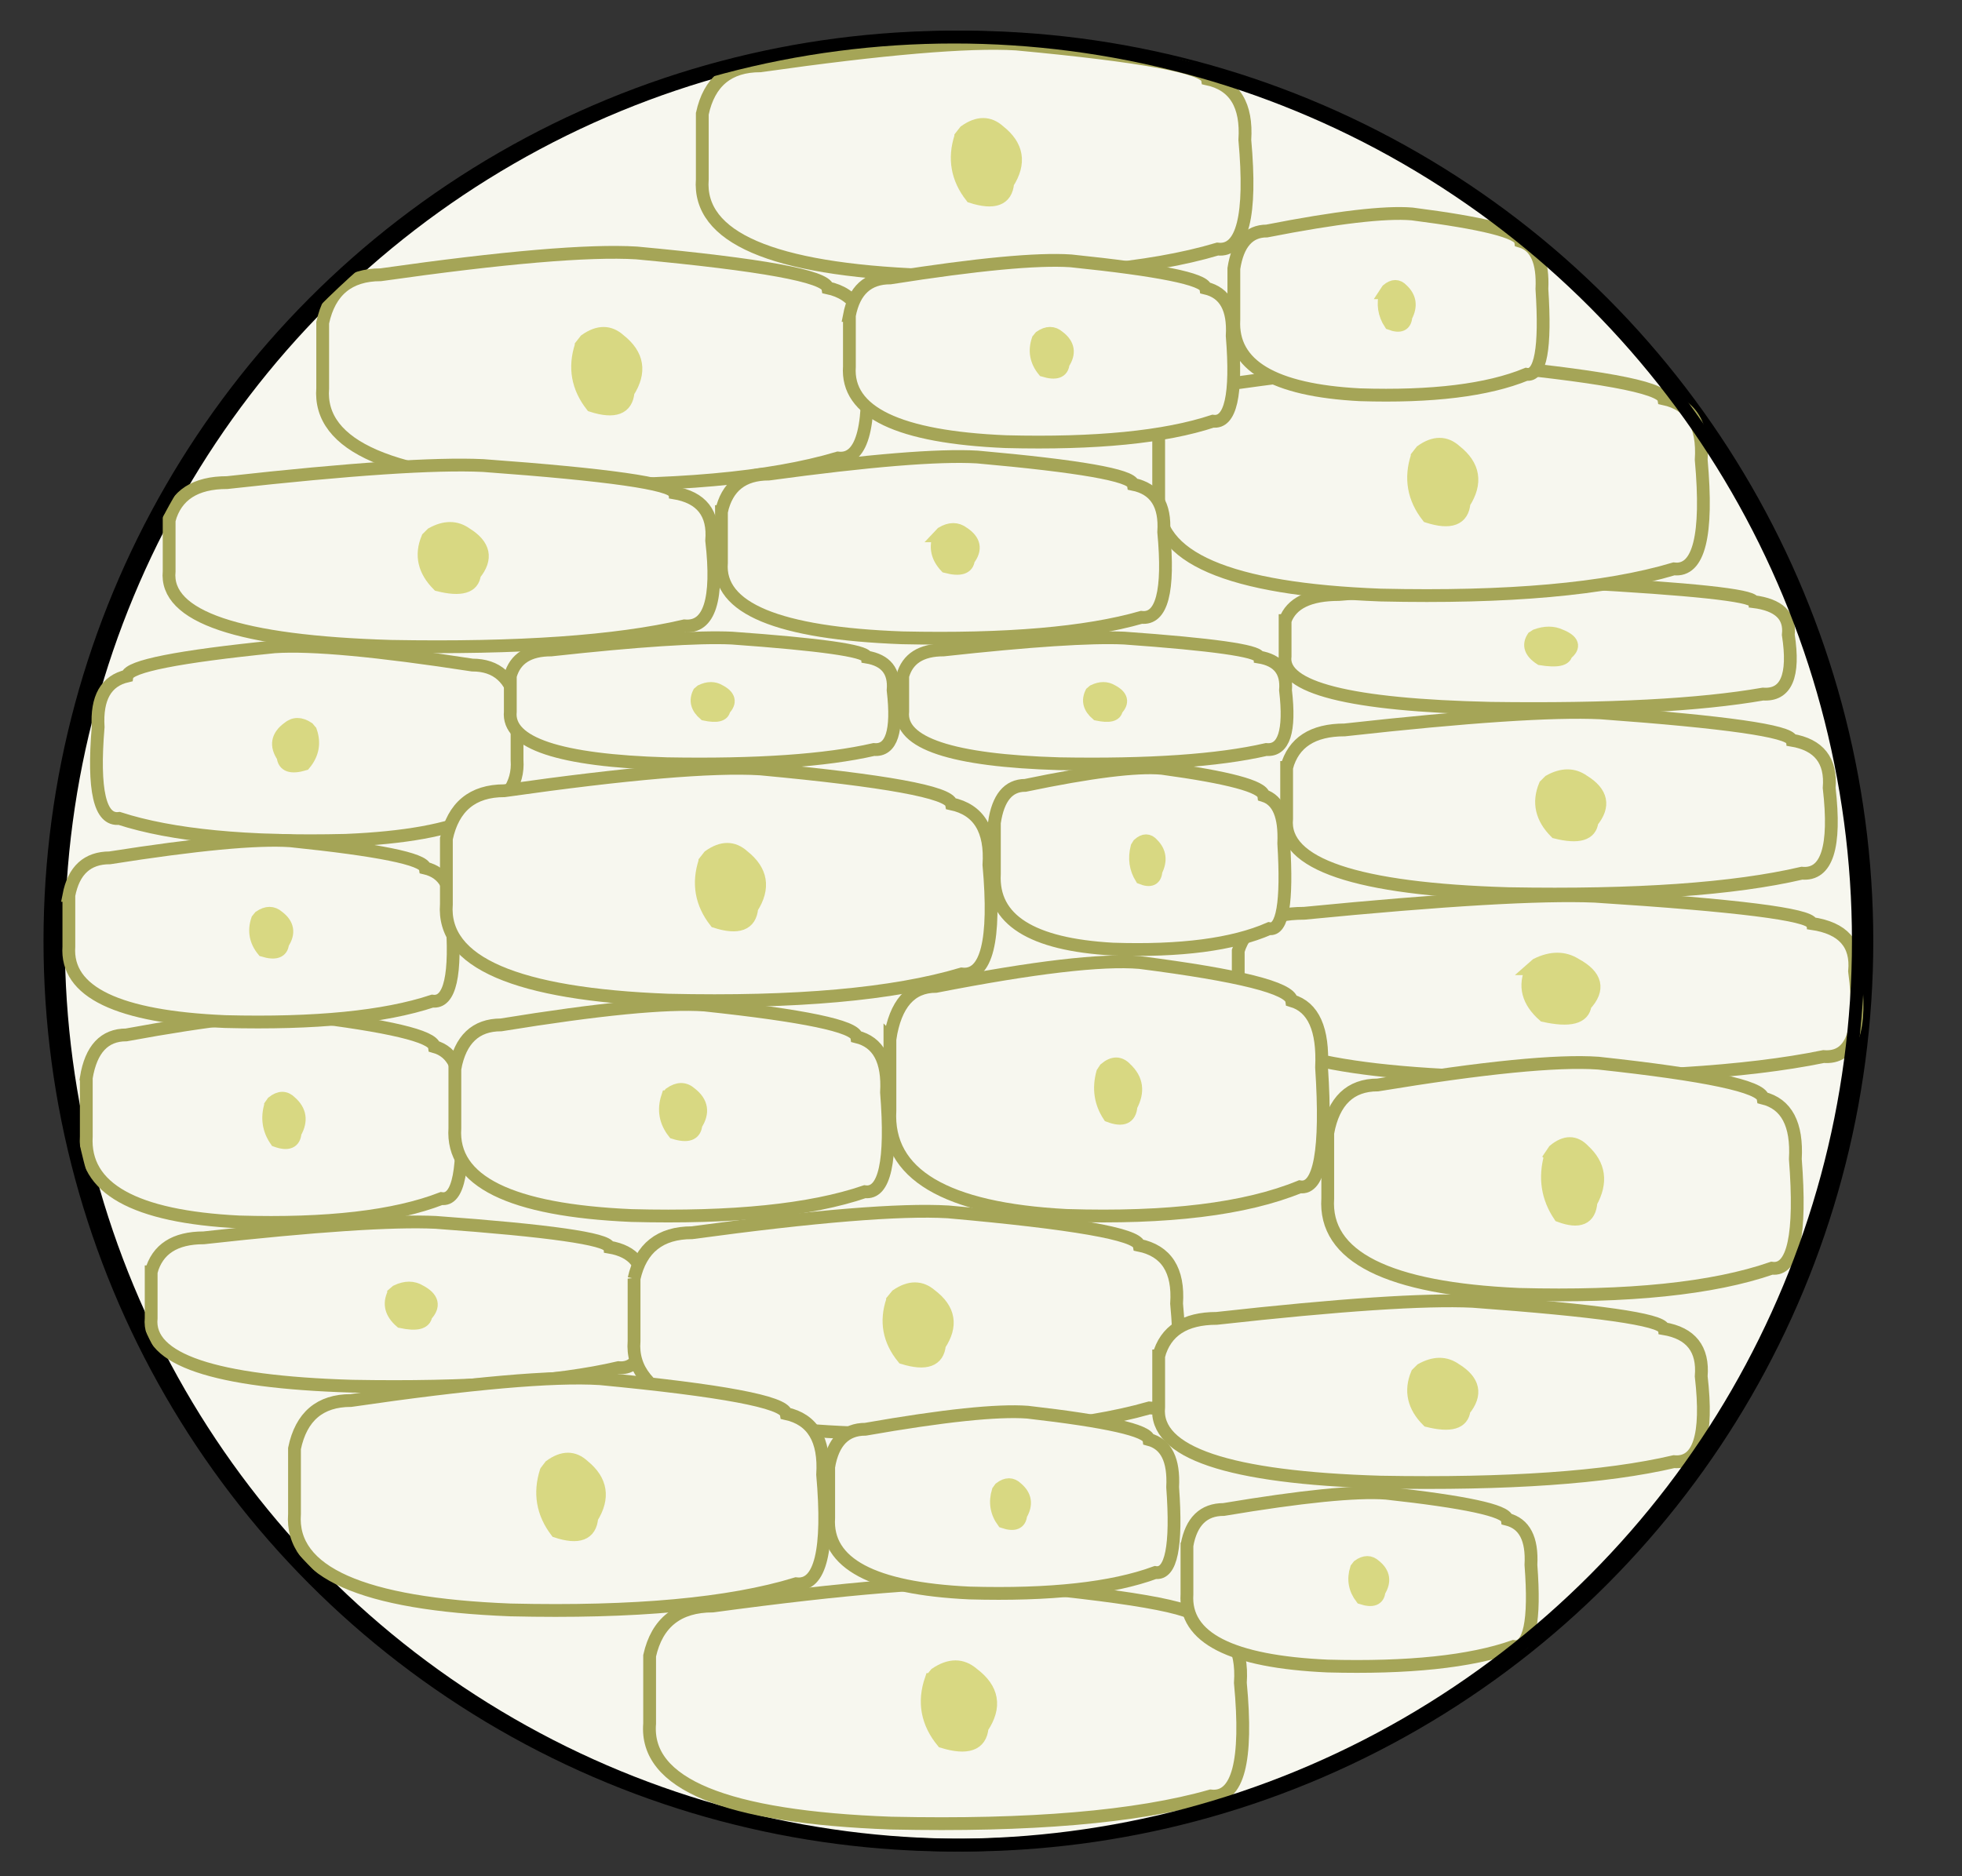 <svg width="230" height="220" xmlns="http://www.w3.org/2000/svg" xmlns:svg="http://www.w3.org/2000/svg">
 <rect width="100%" height="100%" fill="#333333" stroke="none"/>
 <g>
  <title>Layer 1</title>
  <circle cx="112.85" cy="110.35" fill="#f7f7ef" stroke="#000000" stroke-width="1.5" r="106" id="s_11"/>
  <g id="s_12">
   <g id="s_1">
    <path fill="#f7f7ef" stroke="#a5a557" stroke-width="1.5" d="m145.155,111.487q1.363,-4.4 7.725,-4.4q24.539,-2.4 34.081,-2q24.993,1.6 25.447,3.2q5.453,0.8 4.999,5.6q1.363,10.4 -3.635,10q-13.633,2.8 -39.08,2.4q-30.446,-0.8 -29.537,-8.8l0,-6z" id="s_7"/>
    <path fill="#d8d882" stroke="#d8d882" stroke-width="1.5" d="m179.577,113.587q-1.42,3 1.42,5.5q4.544,1 4.828,-1.25q2.556,-2.75 -1.136,-4.75q-1.988,-1.25 -4.544,0l-0.568,0.5l0,0z" id="s_8"/>
   </g>
   <g id="s_6">
    <path id="s_9" fill="#f7f7ef" stroke="#a5a557" stroke-width="1.5" d="m10.116,126.375q0.827,-5.026 4.687,-5.026q14.888,-2.741 20.677,-2.284q15.163,1.827 15.439,3.655q3.308,0.914 3.033,6.396q0.827,11.879 -2.206,11.422q-8.271,3.198 -23.71,2.741q-18.472,-0.914 -17.92,-10.051l-0,-6.853z"/>
    <path id="s_10" fill="#d8d882" stroke="#d8d882" stroke-width="1.5" d="m31.717,129.619q-0.655,2.253 0.655,4.13q2.095,0.751 2.226,-0.939q1.179,-2.065 -0.524,-3.567q-0.917,-0.939 -2.095,0l-0.262,0.375z"/>
   </g>
   <g id="s_14">
    <path m="M 17.721 149.13 Q 18.809 145.143 23.887 145.143 Q 43.475 142.969 51.093 143.331 Q 71.043 144.781 71.406 146.231 Q 75.758 146.956 75.396 151.305 Q 76.484 160.729 72.494 160.367 Q 61.612 162.904 41.299 162.541 Q 16.996 161.816 17.721 154.567 L 17.721 149.13 L 17.721 149.13 L 17.721 149.13 z" id="s_15" fill="#f7f7ef" stroke="#a5a557" stroke-width="1.5" d="m17.721,149.13q1.088,-3.987 6.166,-3.987q19.588,-2.175 27.205,-1.812q19.95,1.45 20.313,2.9q4.353,0.725 3.99,5.074q1.088,9.424 -2.902,9.061q-10.882,2.537 -31.195,2.175q-24.303,-0.725 -23.578,-7.974l-0,-5.437l0,0l0,0z"/>
    <path m="M 46.142 151.703 Q 45.28 153.491 47.003 154.98 Q 49.76 155.576 49.933 154.235 Q 51.483 152.597 49.243 151.406 Q 48.037 150.661 46.486 151.406 L 46.142 151.703 L 46.142 151.703 L 46.142 151.703 z" id="s_16" fill="#d8d882" stroke="#d8d882" stroke-width="1.5" d="m46.142,151.703q-0.862,1.787 0.862,3.276q2.757,0.596 2.929,-0.745q1.551,-1.638 -0.689,-2.83q-1.206,-0.745 -2.757,0l-0.345,0.298l-0,0l0,0z"/>
   </g>
   <g id="s_17">
    <path id="s_18" fill="#f7f7ef" stroke="#a5a557" stroke-width="1.5" d="m150.65,72.767q1.113,-3.058 6.307,-3.058q20.034,-1.668 27.825,-1.39q20.405,1.112 20.776,2.224q4.452,0.556 4.081,3.892q1.113,7.227 -2.968,6.949q-11.13,1.946 -31.907,1.668q-24.857,-0.556 -24.115,-6.115l-0,-4.17z"/>
    <path id="s_19" fill="#d8d882" stroke="#d8d882" stroke-width="1.5" d="m179.719,74.74q-0.881,1.371 0.881,2.513q2.82,0.457 2.996,-0.571q1.586,-1.256 -0.705,-2.17q-1.234,-0.571 -2.82,0l-0.352,0.228z"/>
   </g>
   <g id="s_23">
    <path fill="#f7f7ef" stroke="#a5a557" stroke-width="1.5" d="m116.568,96.487q0.64,-4.4 3.627,-4.4q11.521,-2.4 16.002,-2q11.735,1.6 11.948,3.2q2.56,0.8 2.347,5.6q0.64,10.4 -1.707,10q-6.401,2.8 -18.349,2.4q-14.295,-0.8 -13.868,-8.8l-0,-6z" id="s_24"/>
    <path fill="#d8d882" stroke="#d8d882" stroke-width="1.5" d="m133.285,99.326q-0.507,1.972 0.507,3.616q1.622,0.657 1.723,-0.822q0.912,-1.808 -0.405,-3.123q-0.709,-0.822 -1.622,0l-0.203,0.329z" id="s_25"/>
   </g>
   <g id="s_26">
    <path fill="#f7f7ef" stroke="#a5a557" stroke-width="1.5" d="m60.611,82.691q-0.927,-4.71 -5.25,-4.71q-16.678,-2.569 -23.164,-2.141q-16.987,1.713 -17.295,3.425q-3.706,0.856 -3.397,5.994q-0.927,11.132 2.471,10.704q9.265,2.997 26.561,2.569q20.693,-0.856 20.075,-9.42l0,-6.422l0,0z" id="s_27"/>
    <path fill="#d8d882" stroke="#d8d882" stroke-width="1.5" d="m36.412,85.731q0.734,2.111 -0.734,3.87q-2.347,0.704 -2.494,-0.88q-1.32,-1.935 0.587,-3.343q1.027,-0.88 2.347,0l0.293,0.352z" id="s_28"/>
   </g>
   <g id="s_29">
    <path fill="#f7f7ef" stroke="#a5a557" stroke-width="1.5" d="m105.822,79.267q0.847,-3.058 4.798,-3.058q15.241,-1.668 21.168,-1.39q15.523,1.112 15.805,2.224q3.387,0.556 3.105,3.892q0.847,7.227 -2.258,6.949q-8.467,1.946 -24.272,1.668q-18.91,-0.556 -18.345,-6.115l-0,-4.17l0,0z" id="s_30"/>
    <path fill="#d8d882" stroke="#d8d882" stroke-width="1.5" d="m127.936,81.24q-0.67,1.371 0.67,2.513q2.145,0.457 2.279,-0.571q1.207,-1.256 -0.536,-2.17q-0.939,-0.571 -2.145,0l-0.268,0.228l0,0z" id="s_31"/>
   </g>
   <g id="s_4">
    <path fill="#f7f7ef" stroke="#a5a557" stroke-width="1.5" d="m82.329,13.345q1.2,-5.627 6.8,-5.627q21.6,-3.069 30,-2.558q22,2.046 22.4,4.093q4.8,1.023 4.4,7.162q1.2,13.301 -3.2,12.789q-12,3.581 -34.4,3.069q-26.8,-1.023 -26,-11.254l0,-7.673z" id="s_3"/>
    <path fill="#d8d882" stroke="#d8d882" stroke-width="1.5" d="m112.629,16.03q-1.25,3.837 1.25,7.034q4,1.279 4.25,-1.599q2.25,-3.517 -1,-6.075q-1.75,-1.599 -4,0l-0.5,0.639z" id="s_2"/>
   </g>
   <g id="s_20">
    <path fill="#f7f7ef" stroke="#a5a557" stroke-width="1.5" d="m135.829,50.845q1.2,-5.627 6.8,-5.627q21.6,-3.069 30,-2.558q22,2.046 22.4,4.093q4.8,1.023 4.4,7.162q1.2,13.301 -3.2,12.789q-12,3.581 -34.4,3.069q-26.8,-1.023 -26,-11.254l0,-7.673z" id="s_21"/>
    <path fill="#d8d882" stroke="#d8d882" stroke-width="1.5" d="m166.129,53.53q-1.25,3.837 1.25,7.034q4,1.279 4.25,-1.599q2.25,-3.517 -1,-6.075q-1.75,-1.599 -4,0l-0.5,0.639z" id="s_22"/>
   </g>
   <g id="s_32">
    <path fill="#f7f7ef" stroke="#a5a557" stroke-width="1.5" d="m155.649,132.845q1.034,-5.627 5.861,-5.627q18.617,-3.069 25.856,-2.558q18.961,2.046 19.306,4.093q4.137,1.023 3.792,7.162q1.034,13.301 -2.758,12.789q-10.343,3.581 -29.649,3.069q-23.098,-1.023 -22.409,-11.254l0,-7.673l-0,0z" id="s_33"/>
    <path fill="#d8d882" stroke="#d8d882" stroke-width="1.5" d="m181.764,135.53q-1.077,3.837 1.077,7.034q3.448,1.279 3.663,-1.599q1.939,-3.517 -0.862,-6.075q-1.508,-1.599 -3.448,0l-0.431,0.639z" id="s_34"/>
   </g>
   <g id="s_35">
    <path fill="#f7f7ef" stroke="#a5a557" stroke-width="1.5" d="m74.329,149.926q1.2,-5.381 6.8,-5.381q21.6,-2.935 30,-2.446q22,1.957 22.4,3.913q4.8,0.978 4.4,6.848q1.2,12.718 -3.2,12.229q-12,3.424 -34.4,2.935q-26.8,-0.978 -26,-10.762l0,-7.338z" id="s_36"/>
    <path fill="#d8d882" stroke="#d8d882" stroke-width="1.5" d="m104.629,152.494q-1.25,3.669 1.25,6.726q4,1.223 4.25,-1.529q2.25,-3.363 -1,-5.809q-1.75,-1.529 -4,0l-0.5,0.611l0,0z" id="s_37"/>
   </g>
   <g id="s_38">
    <path fill="#f7f7ef" stroke="#a5a557" stroke-width="1.5" d="m8.072,104.987q0.847,-4.4 4.798,-4.4q15.241,-2.4 21.168,-2q15.523,1.6 15.805,3.2q3.387,0.8 3.105,5.6q0.847,10.4 -2.258,10q-8.467,2.8 -24.272,2.4q-18.91,-0.8 -18.345,-8.8l-0,-6z" id="s_39"/>
    <path fill="#d8d882" stroke="#d8d882" stroke-width="1.5" d="m30.186,107.826q-0.67,1.972 0.67,3.616q2.145,0.657 2.279,-0.822q1.207,-1.808 -0.536,-3.123q-0.939,-0.822 -2.145,0l-0.268,0.329z" id="s_40"/>
   </g>
   <g id="s_41">
    <path fill="#f7f7ef" stroke="#a5a557" stroke-width="1.5" d="m150.829,89.987q1.2,-4.4 6.8,-4.4q21.6,-2.4 30,-2q22,1.6 22.4,3.2q4.8,0.8 4.4,5.6q1.2,10.4 -3.2,10q-12,2.8 -34.4,2.4q-26.8,-0.8 -26,-8.8l0,-6z" id="s_42"/>
    <path fill="#d8d882" stroke="#d8d882" stroke-width="1.5" d="m181.129,92.087q-1.25,3 1.25,5.5q4,1 4.25,-1.25q2.25,-2.75 -1,-4.75q-1.75,-1.25 -4,0l-0.5,0.5z" id="s_43"/>
   </g>
   <g id="s_44">
    <path fill="#f7f7ef" stroke="#a5a557" stroke-width="1.5" d="m37.829,37.845q1.2,-5.627 6.8,-5.627q21.6,-3.069 30,-2.558q22,2.046 22.4,4.093q4.8,1.023 4.4,7.162q1.2,13.301 -3.2,12.789q-12,3.581 -34.4,3.069q-26.8,-1.023 -26,-11.254l0,-7.673z" id="s_45"/>
    <path fill="#d8d882" stroke="#d8d882" stroke-width="1.5" d="m68.129,40.53q-1.25,3.837 1.25,7.034q4,1.279 4.25,-1.599q2.25,-3.517 -1,-6.075q-1.75,-1.599 -4,0l-0.5,0.639z" id="s_46"/>
   </g>
   <g id="s_47">
    <path fill="#f7f7ef" stroke="#a5a557" stroke-width="1.5" d="m84.575,59.987q0.978,-4.4 5.543,-4.4q17.608,-2.4 24.455,-2q17.934,1.6 18.26,3.2q3.913,0.8 3.587,5.6q0.978,10.4 -2.609,10q-9.782,2.8 -28.042,2.4q-21.846,-0.8 -21.194,-8.8l-0,-6l0,0z" id="s_48"/>
    <path fill="#d8d882" stroke="#d8d882" stroke-width="1.5" d="m110.123,62.826q-0.774,1.972 0.774,3.616q2.478,0.657 2.633,-0.822q1.394,-1.808 -0.62,-3.123q-1.084,-0.822 -2.478,0l-0.31,0.329z" id="s_49"/>
   </g>
   <g id="s_50">
    <path fill="#f7f7ef" stroke="#a5a557" stroke-width="1.5" d="m19.829,60.987q1.2,-4.4 6.8,-4.4q21.6,-2.4 30,-2q22,1.6 22.4,3.2q4.8,0.8 4.4,5.6q1.2,10.4 -3.2,10q-12,2.8 -34.4,2.4q-26.8,-0.8 -26,-8.8l0,-6z" id="s_51"/>
    <path fill="#d8d882" stroke="#d8d882" stroke-width="1.5" d="m50.129,63.087q-1.25,3 1.25,5.5q4,1 4.25,-1.25q2.25,-2.75 -1,-4.75q-1.75,-1.25 -4,0l-0.5,0.5z" id="s_52"/>
   </g>
   <g id="s_53">
    <path fill="#f7f7ef" stroke="#a5a557" stroke-width="1.5" d="m59.822,79.267q0.847,-3.058 4.798,-3.058q15.241,-1.668 21.168,-1.39q15.523,1.112 15.805,2.224q3.387,0.556 3.105,3.892q0.847,7.227 -2.258,6.949q-8.467,1.946 -24.272,1.668q-18.91,-0.556 -18.345,-6.115l-0,-4.17z" id="s_54"/>
    <path fill="#d8d882" stroke="#d8d882" stroke-width="1.5" d="m81.936,81.24q-0.67,1.371 0.67,2.513q2.145,0.457 2.279,-0.571q1.207,-1.256 -0.536,-2.17q-0.939,-0.571 -2.145,0l-0.268,0.228z" id="s_55"/>
   </g>
   <g id="s_56">
    <path fill="#f7f7ef" stroke="#a5a557" stroke-width="1.5" d="m99.572,36.987q0.847,-4.4 4.798,-4.4q15.241,-2.4 21.168,-2q15.523,1.6 15.805,3.2q3.387,0.8 3.105,5.6q0.847,10.4 -2.258,10q-8.467,2.8 -24.272,2.4q-18.91,-0.8 -18.345,-8.8l-0,-6z" id="s_57"/>
    <path fill="#d8d882" stroke="#d8d882" stroke-width="1.5" d="m121.686,39.826q-0.67,1.972 0.67,3.616q2.145,0.657 2.279,-0.822q1.207,-1.808 -0.536,-3.123q-0.939,-0.822 -2.145,0l-0.268,0.329z" id="s_58"/>
   </g>
   <g id="s_59">
    <path fill="#f7f7ef" stroke="#a5a557" stroke-width="1.5" d="m52.329,98.345q1.2,-5.627 6.8,-5.627q21.6,-3.069 30,-2.558q22,2.046 22.4,4.093q4.8,1.023 4.4,7.162q1.2,13.301 -3.2,12.789q-12,3.581 -34.4,3.069q-26.8,-1.023 -26,-11.254l0,-7.673z" id="s_60"/>
    <path fill="#d8d882" stroke="#d8d882" stroke-width="1.5" d="m82.629,101.03q-1.25,3.837 1.25,7.034q4,1.279 4.25,-1.599q2.25,-3.517 -1,-6.075q-1.75,-1.599 -4,0l-0.5,0.639z" id="s_61"/>
   </g>
   <g id="s_62">
    <path fill="#f7f7ef" stroke="#a5a557" stroke-width="1.5" d="m76.154,194.148q1.307,-5.834 7.404,-5.834q23.52,-3.182 32.666,-2.652q23.955,2.121 24.391,4.243q5.227,1.061 4.791,7.425q1.307,13.789 -3.484,13.258q-13.066,3.712 -37.457,3.182q-29.182,-1.061 -28.311,-11.667l0,-7.955z" id="s_63"/>
    <path fill="#d8d882" stroke="#d8d882" stroke-width="1.5" d="m109.147,196.932q-1.361,3.978 1.361,7.292q4.355,1.326 4.628,-1.657q2.45,-3.646 -1.089,-6.298q-1.906,-1.657 -4.355,0l-0.544,0.663l0,0z" id="s_64"/>
   </g>
   <g id="s_65">
    <path m="M 144.642 31.487 Q 145.323 27.087 148.503 27.087 Q 160.767 24.687 165.537 25.087 Q 178.029 26.687 178.256 28.287 Q 180.981 29.087 180.754 33.887 Q 181.435 44.287 178.937 43.887 Q 172.123 46.687 159.405 46.287 Q 144.188 45.487 144.642 37.487 L 144.642 31.487 L 144.642 31.487 L 144.642 31.487 z" fill="#f7f7ef" stroke="#a5a557" stroke-width="1.5" d="m144.642,31.487q0.681,-4.4 3.861,-4.4q12.264,-2.4 17.034,-2q12.492,1.6 12.719,3.2q2.725,0.8 2.498,5.6q0.681,10.4 -1.817,10q-6.814,2.8 -19.532,2.4q-15.217,-0.8 -14.763,-8.8l-0,-6l-0,0l-0,0z" id="s_66"/>
    <path m="M 162.437 34.326 Q 161.898 36.298 162.977 37.942 Q 164.703 38.599 164.811 37.12 Q 165.782 35.312 164.379 33.997 Q 163.624 33.176 162.653 33.997 L 162.437 34.326 L 162.437 34.326 L 162.437 34.326 z" fill="#d8d882" stroke="#d8d882" stroke-width="1.5" d="m162.437,34.326q-0.539,1.972 0.539,3.616q1.726,0.657 1.834,-0.822q0.971,-1.808 -0.432,-3.123q-0.755,-0.822 -1.726,0l-0.216,0.329l-0,0l0,0z" id="s_67"/>
   </g>
   <g id="s_68">
    <path m="M 34.523 169.845 Q 35.691 164.217 41.142 164.217 Q 62.169 161.148 70.347 161.66 Q 91.763 163.706 92.152 165.752 Q 96.825 166.775 96.436 172.914 Q 97.604 186.215 93.321 185.703 Q 81.639 189.284 59.833 188.773 Q 33.744 187.749 34.523 177.518 L 34.523 169.845 L 34.523 169.845 z" fill="#f7f7ef" stroke="#a5a557" stroke-width="1.5" d="m34.523,169.845q1.168,-5.627 6.62,-5.627q21.027,-3.069 29.204,-2.558q21.416,2.046 21.806,4.093q4.673,1.023 4.283,7.162q1.168,13.301 -3.115,12.789q-11.682,3.581 -33.488,3.069q-26.089,-1.023 -25.31,-11.254l0,-7.673l0,0z" id="s_69"/>
    <path fill="#d8d882" stroke="#d8d882" stroke-width="1.5" d="m64.019,172.53q-1.217,3.837 1.217,7.034q3.894,1.279 4.137,-1.599q2.19,-3.517 -0.973,-6.075q-1.704,-1.599 -3.894,0l-0.487,0.639z" id="s_70"/>
   </g>
   <g id="s_71">
    <path fill="#f7f7ef" stroke="#a5a557" stroke-width="1.5" d="m97.144,171.987q0.761,-4.4 4.311,-4.4q13.694,-2.4 19.02,-2q13.948,1.6 14.202,3.2q3.043,0.8 2.79,5.6q0.761,10.4 -2.029,10q-7.608,2.8 -21.81,2.4q-16.991,-0.8 -16.484,-8.8l-0,-6z" id="s_72"/>
    <path fill="#d8d882" stroke="#d8d882" stroke-width="1.5" d="m117.013,174.826q-0.602,1.972 0.602,3.616q1.927,0.657 2.048,-0.822q1.084,-1.808 -0.482,-3.123q-0.843,-0.822 -1.927,0l-0.241,0.329z" id="s_73"/>
   </g>
   <g id="s_74">
    <path fill="#f7f7ef" stroke="#a5a557" stroke-width="1.5" d="m139.144,181.203q0.761,-4.207 4.311,-4.207q13.694,-2.295 19.02,-1.912q13.948,1.53 14.202,3.059q3.043,0.765 2.79,5.354q0.761,9.943 -2.029,9.56q-7.608,2.677 -21.81,2.295q-16.991,-0.765 -16.484,-8.413l-0,-5.736z" id="s_75"/>
    <path fill="#d8d882" stroke="#d8d882" stroke-width="1.5" d="m159.013,183.917q-0.602,1.886 0.602,3.457q1.927,0.629 2.048,-0.786q1.084,-1.728 -0.482,-2.985q-0.843,-0.786 -1.927,0l-0.241,0.314z" id="s_76"/>
   </g>
   <g id="s_77">
    <path fill="#f7f7ef" stroke="#a5a557" stroke-width="1.5" d="m135.829,158.987q1.2,-4.4 6.8,-4.4q21.6,-2.4 30,-2q22,1.6 22.4,3.2q4.8,0.8 4.4,5.6q1.2,10.4 -3.2,10q-12,2.8 -34.4,2.4q-26.8,-0.8 -26,-8.8l0,-6z" id="s_78"/>
    <path fill="#d8d882" stroke="#d8d882" stroke-width="1.5" d="m166.129,161.087q-1.25,3 1.25,5.5q4,1 4.25,-1.25q2.25,-2.75 -1,-4.75q-1.75,-1.25 -4,0l-0.5,0.5z" id="s_79"/>
   </g>
   <g id="s_80">
    <path fill="#f7f7ef" stroke="#a5a557" stroke-width="1.5" d="m53.324,125.297q0.955,-5.123 5.41,-5.123q17.185,-2.794 23.868,-2.329q17.503,1.863 17.821,3.726q3.819,0.931 3.501,6.52q0.955,12.108 -2.546,11.643q-9.547,3.26 -27.369,2.794q-21.322,-0.931 -20.686,-10.246l-0,-6.986l0,0z" id="s_81"/>
    <path fill="#d8d882" stroke="#d8d882" stroke-width="1.5" d="m78.259,128.603q-0.756,2.296 0.756,4.21q2.419,0.765 2.57,-0.957q1.361,-2.105 -0.605,-3.636q-1.058,-0.957 -2.419,0l-0.302,0.383l0,0z" id="s_82"/>
   </g>
   <g id="s_5">
    <path fill="#f7f7ef" stroke="#a5a557" stroke-width="1.5" d="m104.324,121.812q0.955,-6.155 5.41,-6.155q17.185,-3.357 23.868,-2.798q17.503,2.238 17.821,4.477q3.819,1.119 3.501,7.834q0.955,14.549 -2.546,13.989q-9.547,3.917 -27.369,3.357q-21.322,-1.119 -20.686,-12.311l-0,-8.394l0,0l0,-0z" id="Li2"/>
    <path fill="#d8d882" stroke="#d8d882" stroke-width="1.5" d="m129.259,125.785q-0.756,2.759 0.756,5.058q2.419,0.92 2.57,-1.15q1.361,-2.529 -0.605,-4.369q-1.058,-1.15 -2.419,0l-0.302,0.46l0,0z" id="Li3"/>
   </g>
  </g>
  <circle cx="111.85" cy="110.35" fill="none" stroke="#000000" stroke-width="1.5" r="106" id="Ci1"/>
 </g>
</svg>
